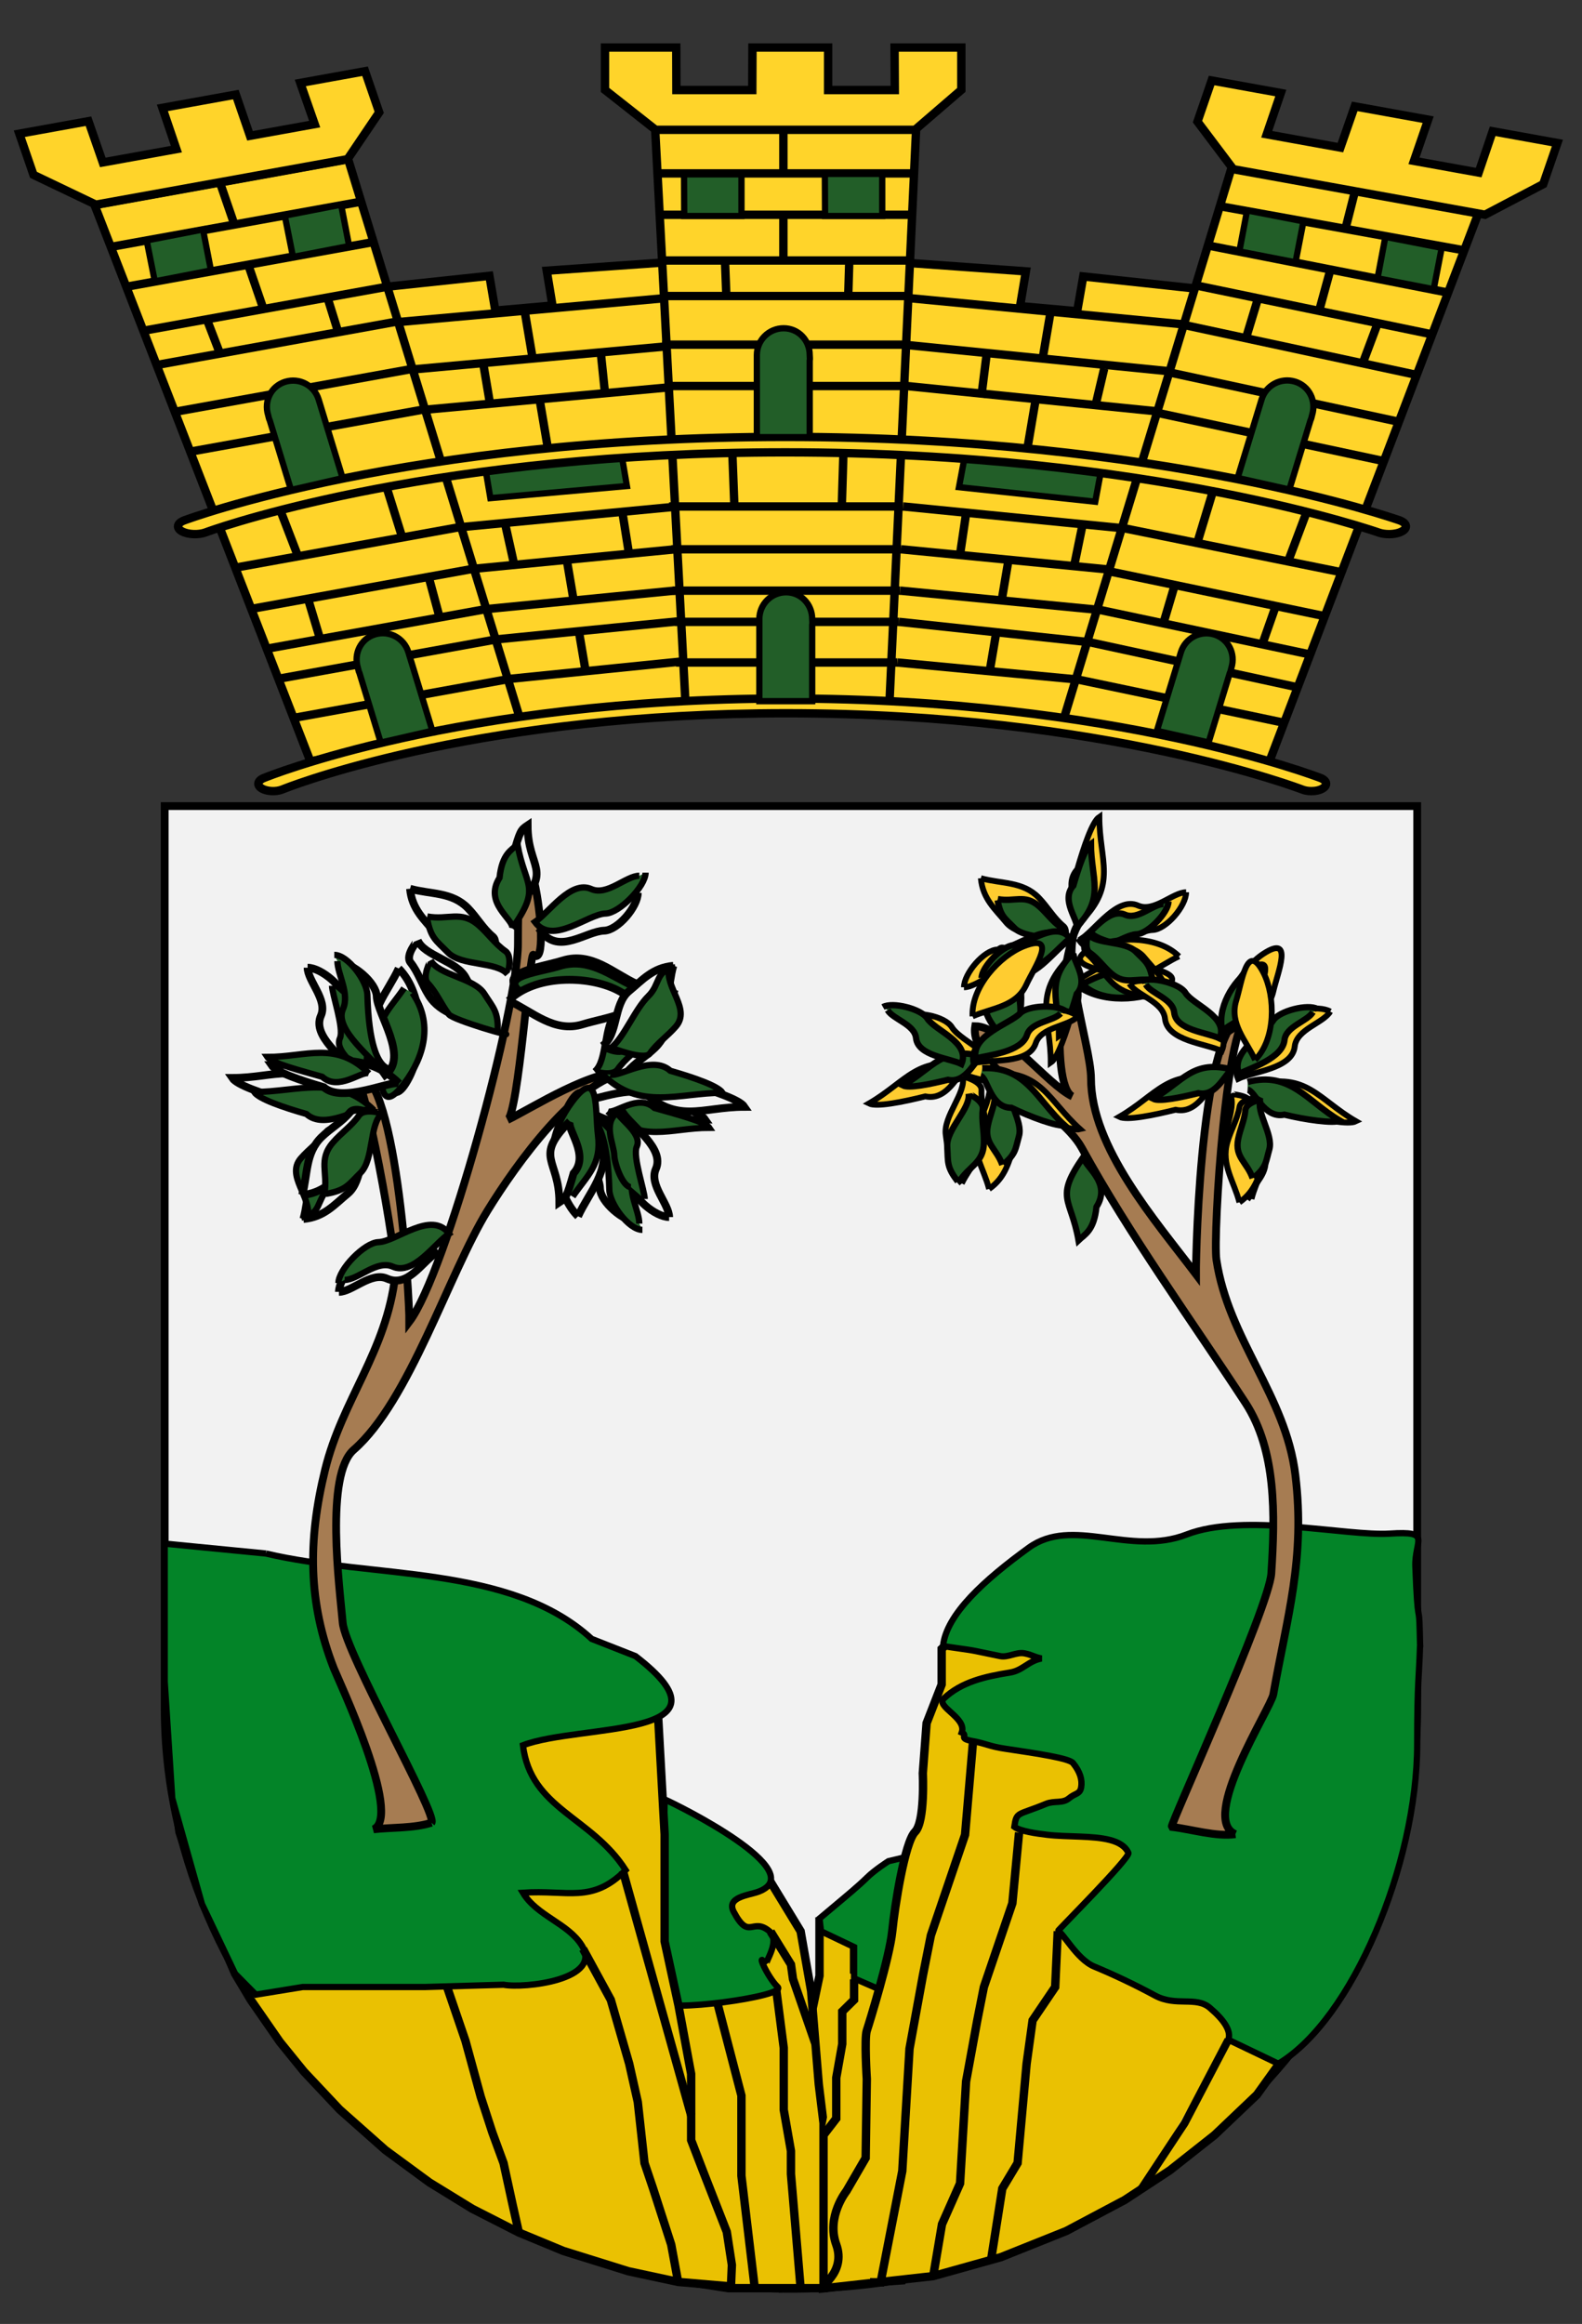 <?xml version="1.0" encoding="utf-8"?>
<!-- Generator: Adobe Illustrator 14.0.0, SVG Export Plug-In  -->
<!DOCTYPE svg PUBLIC "-//W3C//DTD SVG 1.1//EN" "http://www.w3.org/Graphics/SVG/1.1/DTD/svg11.dtd">
<svg version="1.1"
	 xmlns="http://www.w3.org/2000/svg" xmlns:xlink="http://www.w3.org/1999/xlink" xmlns:a="http://ns.adobe.com/AdobeSVGViewerExtensions/3.0/"
	 x="0px" y="0px" width="203px" height="298px" viewBox="-1.768 -5.559 203 298" enable-background="new -1.768 -5.559 203 298"
	 xml:space="preserve">
<rect x="-1.768" y="-5.559" width="203" height="298" fill="#333333" stroke="none"/>
<defs>
</defs>
<path fill="#F2F2F2" stroke="#000000" d="M19.366,97.807h160.719v115.64c0,39.2-35.28,74.479-80.359,74.479
	c-45.08,0-80.36-35.278-80.36-74.479V97.807z"/>
<polygon fill="#EAC102" stroke="#000000" stroke-width="1.075" points="98.746,287.853 100.743,260.376 103.389,247.8 
	103.389,241.103 107.826,243.127 107.826,247.146 110.604,248.452 112.726,249.233 113.869,286.382 113.869,286.853 "/>
<path fill="#038428" stroke="#000000" stroke-width="0.806" d="M117.886,224.265l-1.566,3.117l-0.653,3.019v1.882l-3.43,0.817
	c0,0-1.797,1.143-2.776,2.123c-0.98,0.979-3.151,2.777-3.151,2.777l-2.92,2.449l0.191,1.633l4.246,2.025v4.019l4.325,1.877
	l4.332,1.19l5.716-3.868L117.886,224.265z"/>
<path fill="#EAC102" stroke="#000000" stroke-width="1.075" d="M119.065,205.874v4.565l-1.934,4.965l-0.486,6.426
	c0,0,0.307,6.206-1,7.513c-1.306,1.307-2.593,9.474-2.92,12.739c-0.326,3.268-2.939,11.761-3.266,12.74c-0.327,0.98,0,6.207,0,6.207
	l-0.146,10.127l-2.469,4.246c0,0-2.612,3.268-1.306,6.86c1.306,3.594-2.287,5.683-2.287,5.683l14.727-1.641l8.683-2.425l8.384-3.352
	l7.506-3.98l5.814-3.816l5.721-4.517l5.433-5.168l4.494-6.265l-26.788-38.729l-5.88-15.171l-4.246-4.572L119.065,205.874z"/>
<polygon fill="#EAC102" stroke="#000000" stroke-width="1.075" points="96.786,235.223 100.966,242.082 102.314,249.742 
	103.294,261.701 103.906,266.697 103.906,287.853 97.766,287.853 91.716,287.853 85.248,286.853 83.048,257.862 83.048,240.118 "/>
<path fill="#038428" stroke="#000000" stroke-width="0.806" d="M83.516,225.178c1.521,0.646,19.028,9.279,11.99,11.852
	c-1.178,0.431-4.131,0.668-3.118,2.572c1.987,3.74,2.353,0.626,4.578,2.48c1.452,1.212-0.607,3.993-0.409,4.263
	c-1.47-2,0.17,1.649,1.47,2.889c1.277,1.218-14.85,3.345-14.832,1.901C83.301,242.482,83.408,233.831,83.516,225.178"/>
<polygon fill="#EAC102" stroke="#000000" stroke-width="1.075" points="82.641,213.808 83.516,229.67 83.516,243.39 
	85.286,251.556 86.919,260.376 86.919,268.869 88.553,273.116 91.493,280.63 92.146,284.876 92.027,287.629 85.248,287.049 
	78.871,285.683 70.527,283.08 64.814,280.717 58.836,277.671 53.352,274.304 47.683,270.143 41.82,264.951 37.233,260.078 
	34.144,256.271 30.401,250.877 28.398,247.521 23.417,236.003 21.26,229.343 20.346,222.482 "/>
<path fill="#038428" stroke="#000000" stroke-width="0.806" d="M32.366,193.649c13.626,3.234,31.349,1.348,41.792,10.946
	l5.615,2.207c13.821,10.618-7.139,8.638-14.436,11.434c0.979,8.188,8.784,9.123,13.178,16.006
	c-4.329,4.339-7.429,2.496-13.178,2.903c1.769,2.952,5.774,3.919,7.538,6.734c2.783,4.442-7.394,5.563-10.028,5.063l-10.041,0.291
	h-2.841h-3.342h-9.539l-6.024,0.979l-2.662-2.692l-4.255-8.935l-3.809-13.559l-0.968-14.958v-9.067v-5.393v-3.228L32.366,193.649"/>
<path fill="#038428" stroke="#000000" stroke-width="0.806" d="M162.268,259.069c2.366-1.407,4.663-3.708,6.777-6.608
	c2.113-2.902,4.045-6.404,5.681-10.213s2.976-7.926,3.906-12.056s1.453-8.274,1.453-12.14c0-3.928,0.063-6.158,0.137-7.802
	c0.075-1.644,0.161-2.7,0.209-4.28c0.048-1.581,0.058,1.314-0.022-2.423c-0.079-3.738-0.248-0.11-0.556-8.226
	c-0.128-3.379,2.192-4.58-3.283-4.226c-5.475,0.354-18.745-2.735-26.055,0.108s-14.657-2.379-20.289,1.71
	c-5.631,4.089-10.546,8.49-10.986,12.581c1.053,0.218,3.105,0.436,4.158,0.653s2.105,0.436,3.158,0.653s2.105-0.564,3.158-0.347
	s1.105,0.436,2.158,0.653c-1.702,0.325-2.399,1.541-4.03,1.801s-3.195,0.564-4.631,1.066c-1.436,0.503-2.742,1.204-3.857,2.257
	c-1.115,1.054,2.961,2.458,2.292,4.369c0.874,0.388-0.546,0.749,1.348,1.094c1.893,0.345,2.1,0.671,4.229,0.987
	c2.128,0.316,4.179,0.623,5.759,0.928c1.58,0.304,2.691,0.605,2.939,0.911c0.923,1.138,1.201,2.173,1.045,3.097
	c-0.158,0.923-0.751,0.734-1.572,1.426c-0.822,0.691-1.872,0.264-2.942,0.707c-3.676,1.523-3.77,0.935-4.064,2.938
	c0.769,0.586,2.909,0.872,4.212,1.026c1.304,0.154,2.77,0.176,4.187,0.232s2.786,0.148,3.896,0.442s1.962,0.79,2.344,1.656
	c0.065,0.149-0.475,0.852-1.321,1.82s-1.998,2.205-3.155,3.422s-2.318,2.415-3.183,3.309c-0.865,0.895-1.434,1.484-1.405,1.484
	c0.61,0,2.387,3.585,4.683,4.534c2.296,0.948,5.11,2.261,7.797,3.716s5.245,0.053,7.028,1.57c1.784,1.518,2.792,2.957,2.378,4.096
	l1.605,0.768l1.605,0.768l1.605,0.768L162.268,259.069z"/>
<polyline fill="#EAC102" stroke="#000000" stroke-width="1.075" points="55.601,249.233 57.957,256.13 59.923,263.316 
	61.41,267.89 62.847,271.81 63.985,277.036 64.814,280.717 "/>
<polyline fill="none" stroke="#000000" stroke-width="1.075" points="85.248,287.049 84.36,282.263 82.036,275.076 80.934,271.81 
	80.071,263.97 78.97,259.069 76.607,250.877 73.049,244.345 "/>
<polyline fill="#EAC102" stroke="#000000" stroke-width="1.075" points="133.96,242.082 133.633,249.233 130.733,253.516 
	129.964,259.069 128.808,271.81 126.844,275.076 125.401,284.231 "/>
<polyline fill="#FFEF81" stroke="#000000" points="155.846,255.998 150.243,266.697 144.641,275.177 "/>
<polyline fill="#EAC102" stroke="#000000" stroke-width="1.075" points="128.998,229.421 128.138,238.489 124.482,249.233 
	123.632,253.516 122.198,261.344 121.424,274.422 119.107,279.649 117.979,286.305 "/>
<polyline fill="#EAC102" stroke="#000000" stroke-width="1.075" points="90.211,251.002 93.371,263.157 93.371,264.975 
	93.371,270.257 93.371,273.442 95.086,287.853 "/>
<polyline fill="#EAC102" stroke="#000000" stroke-width="1.075" points="97.82,249.433 98.8,257.027 98.8,260.457 98.8,264.975 
	99.726,270.257 99.726,273.197 100.966,287.853 "/>
<polyline fill="#EAC102" stroke="#000000" stroke-width="1.075" points="97.118,242.127 99.726,246.345 99.986,248.207 
	102.871,256.537 "/>
<polyline fill="#EAC102" stroke="#000000" stroke-width="1.075" points="107.826,248.253 107.826,250.877 106.309,252.372 
	106.309,256.537 105.54,260.866 105.54,263.643 105.54,266.093 103.906,268.216 "/>
<polygon id="svg_1726_1_" fill="#FFD42A" stroke="#000000" stroke-width="1.075" points="68.388,29.155 69.123,33.619 
	61.79,34.271 61.03,29.81 42.88,31.739 60.977,87.526 88.666,85.025 85.808,27.928 "/>
<line id="svg_1724_1_" fill="none" stroke="#000000" stroke-width="1.075" x1="85.677" y1="32.486" x2="44.199" y2="36.197"/>
<line id="svg_1723_1_" fill="none" stroke="#000000" stroke-width="1.075" x1="86.395" y1="38.617" x2="46.161" y2="42.271"/>
<line id="svg_1722_1_" fill="none" stroke="#000000" stroke-width="1.075" x1="47.915" y1="47.425" x2="86.445" y2="43.892"/>
<line id="svg_1721_1_" fill="none" stroke="#000000" stroke-width="1.075" x1="87.348" y1="59.186" x2="52.755" y2="62.474"/>
<line id="svg_1720_1_" fill="none" stroke="#000000" stroke-width="1.075" x1="54.561" y1="67.81" x2="87.425" y2="64.63"/>
<line id="svg_1719_1_" fill="none" stroke="#000000" stroke-width="1.075" x1="87.731" y1="69.889" x2="56.169" y2="72.984"/>
<line id="svg_1718_1_" fill="none" stroke="#000000" stroke-width="1.075" x1="57.563" y1="76.862" x2="88.013" y2="73.843"/>
<line id="svg_1717_1_" fill="none" stroke="#000000" stroke-width="1.075" x1="88.171" y1="79.012" x2="59.146" y2="81.946"/>
<polygon id="svg_1715_1_" fill="#225E28" stroke="#000000" stroke-width="0.806" points="60.475,54.296 61.156,58.318 
	78.674,56.762 78.001,52.793 "/>
<line id="svg_1714_1_" fill="none" stroke="#000000" stroke-width="1.075" x1="72.545" y1="75.59" x2="73.399" y2="80.626"/>
<line id="svg_1713_1_" fill="none" stroke="#000000" stroke-width="1.075" x1="70.97" y1="66.294" x2="71.867" y2="71.591"/>
<line id="svg_1712_1_" fill="none" stroke="#000000" stroke-width="1.075" x1="67.436" y1="45.444" x2="68.775" y2="53.349"/>
<line id="svg_1711_9_" fill="none" stroke="#000000" stroke-width="1.075" x1="65.479" y1="33.89" x2="66.552" y2="40.232"/>
<polygon id="svg_1702_1_" fill="#FFD42A" stroke="#000000" stroke-width="1.075" points="137.234,29.891 136.455,34.351 
	129.124,33.698 129.872,29.238 111.619,27.928 110.55,85.229 139.286,87.526 154.547,31.752 "/>
<line id="svg_1700_1_" fill="none" stroke="#000000" stroke-width="1.075" x1="153.152" y1="36.327" x2="114.794" y2="32.659"/>
<line id="svg_1699_1_" fill="none" stroke="#000000" stroke-width="1.075" x1="151.802" y1="42.401" x2="114.146" y2="38.636"/>
<line id="svg_1698_1_" fill="none" stroke="#000000" stroke-width="1.075" x1="114.146" y1="43.899" x2="150.087" y2="47.53"/>
<line id="svg_1697_1_" fill="none" stroke="#000000" stroke-width="1.075" x1="145.857" y1="62.527" x2="114.146" y2="59.387"/>
<line id="svg_1696_1_" fill="none" stroke="#000000" stroke-width="1.075" x1="113.851" y1="64.876" x2="144.112" y2="67.822"/>
<line id="svg_1695_1_" fill="none" stroke="#000000" stroke-width="1.075" x1="142.657" y1="72.978" x2="113.75" y2="70.18"/>
<line id="svg_1694_1_" fill="none" stroke="#000000" stroke-width="1.075" x1="113.6" y1="74.182" x2="138.018" y2="76.789"/>
<line id="svg_1693_1_" fill="none" stroke="#000000" stroke-width="1.075" x1="140.034" y1="81.909" x2="113.4" y2="79.394"/>
<polygon id="svg_1691_1_" fill="#225E28" stroke="#000000" stroke-width="0.806" points="122.04,52.901 121.286,56.911 
	138.775,58.775 139.515,54.82 "/>
<line id="svg_1690_1_" fill="none" stroke="#000000" stroke-width="1.075" x1="126.016" y1="75.848" x2="125.162" y2="80.885"/>
<line id="svg_1689_1_" fill="none" stroke="#000000" stroke-width="1.075" x1="127.591" y1="66.553" x2="126.693" y2="71.852"/>
<line id="svg_1688_1_" fill="none" stroke="#000000" stroke-width="1.075" x1="131.123" y1="45.704" x2="129.783" y2="53.61"/>
<line id="svg_1687_1_" fill="none" stroke="#000000" stroke-width="1.075" x1="133.087" y1="34.15" x2="132.01" y2="40.492"/>
<polygon id="svg_1678_1_" fill="#FFD42A" stroke="#000000" stroke-width="1.075" points="86.188,84.562 82.276,10.541 
	115.808,10.541 112.367,84.562 "/>
<polygon id="svg_1677_1_" fill="#FFD42A" stroke="#000000" stroke-width="1.075" points="75.864,0.537 85.009,0.537 85.026,5.985 
	94.764,5.985 94.787,0.537 104.498,0.537 104.498,5.985 113.051,5.985 113.022,0.537 121.588,0.537 121.588,5.972 115.644,11.087 
	82.359,11.087 75.864,5.972 "/>
<line id="svg_1676_1_" fill="none" stroke="#000000" stroke-width="1.075" x1="82.556" y1="16.678" x2="115.639" y2="16.678"/>
<line id="svg_1675_1_" fill="none" stroke="#000000" stroke-width="1.075" x1="115.389" y1="21.981" x2="82.602" y2="21.981"/>
<line id="svg_1674_1_" fill="none" stroke="#000000" stroke-width="1.075" x1="115.093" y1="27.844" x2="83.149" y2="27.844"/>
<line id="svg_1673_1_" fill="none" stroke="#000000" stroke-width="1.075" x1="115.093" y1="32.402" x2="82.949" y2="32.402"/>
<line id="svg_1672_1_" fill="none" stroke="#000000" stroke-width="1.075" x1="114.794" y1="38.636" x2="83.197" y2="38.636"/>
<line id="svg_1671_1_" fill="none" stroke="#000000" stroke-width="1.075" x1="83.498" y1="43.94" x2="114.646" y2="43.94"/>
<line id="svg_1670_1_" fill="none" stroke="#000000" stroke-width="1.075" x1="114.146" y1="59.387" x2="84.093" y2="59.387"/>
<line id="svg_1669_1_" fill="none" stroke="#000000" stroke-width="1.075" x1="84.391" y1="64.876" x2="113.851" y2="64.876"/>
<line id="svg_1668_1_" fill="none" stroke="#000000" stroke-width="1.075" x1="113.75" y1="70.18" x2="84.54" y2="70.18"/>
<line id="svg_1667_1_" fill="none" stroke="#000000" stroke-width="1.075" x1="84.838" y1="74.182" x2="113.6" y2="74.182"/>
<line id="svg_1666_1_" fill="none" stroke="#000000" stroke-width="1.075" x1="113.4" y1="79.394" x2="84.986" y2="79.394"/>
<path id="svg_1663_6_" fill="#225E28" stroke="#000000" stroke-width="0.806" d="M86.035,22.146h7.341v-5.347c0,0-2.424,0-3.659,0
	c-1.236,0-3.708,0-3.708,0L86.035,22.146z"/>
<path id="svg_1662_6_" fill="#225E28" stroke="#000000" stroke-width="0.806" d="M104.102,22.146h7.339v-5.402c0,0-2.422,0-3.656,0
	c-1.237,0-3.709,0-3.709,0L104.102,22.146z"/>
<line id="svg_1659_1_" fill="none" stroke="#000000" stroke-width="1.075" x1="98.754" y1="16.826" x2="98.754" y2="11.137"/>
<line id="svg_1658_1_" fill="none" stroke="#000000" stroke-width="1.075" x1="98.754" y1="27.768" x2="98.754" y2="21.902"/>
<line id="svg_1657_1_" fill="none" stroke="#000000" stroke-width="1.075" x1="92.206" y1="52.53" x2="92.471" y2="59.45"/>
<line id="svg_1656_1_" fill="none" stroke="#000000" stroke-width="1.075" x1="91.262" y1="27.854" x2="91.43" y2="32.228"/>
<line id="svg_1655_1_" fill="none" stroke="#000000" stroke-width="1.075" x1="107.074" y1="32.405" x2="107.209" y2="27.942"/>
<line id="svg_1654_1_" fill="none" stroke="#000000" stroke-width="1.075" x1="106.242" y1="59.624" x2="106.452" y2="52.79"/>
<polygon id="svg_1652_1_" fill="#FFD42A" stroke="#000000" stroke-width="1.075" points="134.575,87.14 156.348,15.682 
	188.021,21.558 160.798,92.928 "/>
<polygon id="svg_1651_1_" fill="#FFD42A" stroke="#000000" stroke-width="1.075" points="153.708,4.766 162.582,6.368 
	160.779,11.659 170.229,13.365 172.068,8.083 181.492,9.784 179.671,15.071 187.971,16.569 189.767,11.278 198.076,12.778 
	196.257,18.053 188.786,21.975 156.488,16.14 151.892,10.04 "/>
<line id="svg_1650_1_" fill="none" stroke="#000000" stroke-width="1.075" x1="154.762" y1="20.882" x2="186.059" y2="26.534"/>
<line id="svg_1649_1_" fill="none" stroke="#000000" stroke-width="1.075" x1="184.05" y1="31.966" x2="153.096" y2="25.891"/>
<line id="svg_1648_1_" fill="none" stroke="#000000" stroke-width="1.075" x1="182.007" y1="37.321" x2="151.892" y2="31.08"/>
<line id="svg_1647_1_" fill="none" stroke="#000000" stroke-width="1.075" x1="180.022" y1="42.521" x2="149.953" y2="36.064"/>
<line id="svg_1646_1_" fill="none" stroke="#000000" stroke-width="1.075" x1="177.733" y1="48.526" x2="148.114" y2="42.158"/>
<line id="svg_1645_1_" fill="none" stroke="#000000" stroke-width="1.075" x1="146.632" y1="47.355" x2="175.992" y2="53.61"/>
<line id="svg_1644_1_" fill="none" stroke="#000000" stroke-width="1.075" x1="170.373" y1="67.822" x2="142.336" y2="62.15"/>
<line id="svg_1643_1_" fill="none" stroke="#000000" stroke-width="1.075" x1="140.698" y1="67.732" x2="168.225" y2="73.455"/>
<line id="svg_1642_1_" fill="none" stroke="#000000" stroke-width="1.075" x1="166.35" y1="78.366" x2="139.128" y2="72.602"/>
<line id="svg_1641_1_" fill="none" stroke="#000000" stroke-width="1.075" x1="138.018" y1="76.789" x2="165.068" y2="82.648"/>
<line id="svg_1640_1_" fill="none" stroke="#000000" stroke-width="1.075" x1="163.012" y1="87.125" x2="136.326" y2="81.532"/>
<line id="svg_1632_2_" fill="none" stroke="#000000" stroke-width="1.075" x1="167.591" y1="33.971" x2="169.022" y2="28.746"/>
<line id="svg_1631_1_" fill="none" stroke="#000000" stroke-width="1.075" x1="153.938" y1="57.215" x2="151.887" y2="63.976"/>
<line id="svg_1630_1_" fill="none" stroke="#000000" stroke-width="1.075" x1="159.54" y1="33.108" x2="158.24" y2="37.381"/>
<line id="svg_1629_1_" fill="none" stroke="#000000" stroke-width="1.075" x1="173.094" y1="41.027" x2="174.984" y2="35.987"/>
<line id="svg_1628_1_" fill="none" stroke="#000000" stroke-width="1.075" x1="163.468" y1="66.56" x2="165.951" y2="59.965"/>
<polygon id="svg_1626_1_" fill="#FFD42A" stroke="#000000" stroke-width="1.075" points="38.06,92.066 10.371,20.743 
	42.905,14.867 65.122,87.14 "/>
<polygon id="svg_1625_1_" fill="#FFD42A" stroke="#000000" stroke-width="1.075" points="0.712,11.586 9.583,9.983 11.422,15.269 
	20.868,13.561 19.07,8.271 28.494,6.568 30.313,11.855 38.609,10.357 36.766,5.075 45.074,3.574 46.891,8.849 42.833,14.852 
	10.534,20.685 2.527,16.86 "/>
<line id="svg_1624_1_" fill="none" stroke="#000000" stroke-width="1.075" x1="12.589" y1="26.076" x2="44.692" y2="20.278"/>
<line id="svg_1623_1_" fill="none" stroke="#000000" stroke-width="1.075" x1="46.223" y1="25.467" x2="14.409" y2="31.214"/>
<line id="svg_1622_1_" fill="none" stroke="#000000" stroke-width="1.075" x1="47.891" y1="31.209" x2="16.897" y2="36.806"/>
<line id="svg_1621_1_" fill="none" stroke="#000000" stroke-width="1.075" x1="49.414" y1="35.632" x2="18.226" y2="41.264"/>
<line id="svg_1620_1_" fill="none" stroke="#000000" stroke-width="1.075" x1="51.204" y1="41.732" x2="20.552" y2="47.27"/>
<line id="svg_1619_1_" fill="none" stroke="#000000" stroke-width="1.075" x1="22.611" y1="52.364" x2="52.834" y2="46.906"/>
<line id="svg_1618_1_" fill="none" stroke="#000000" stroke-width="1.075" x1="57.51" y1="61.98" x2="28.348" y2="67.246"/>
<line id="svg_1617_1_" fill="none" stroke="#000000" stroke-width="1.075" x1="30.471" y1="72.522" x2="59.052" y2="67.36"/>
<line id="svg_1616_1_" fill="none" stroke="#000000" stroke-width="1.075" x1="60.726" y1="72.522" x2="32.387" y2="77.641"/>
<line id="svg_1615_1_" fill="none" stroke="#000000" stroke-width="1.075" x1="34.012" y1="81.472" x2="61.92" y2="76.43"/>
<line id="svg_1614_1_" fill="none" stroke="#000000" stroke-width="1.075" x1="63.467" y1="81.522" x2="35.897" y2="86.502"/>
<line id="svg_1607_1_" fill="none" stroke="#000000" stroke-width="1.075" x1="28.36" y1="23.38" x2="26.459" y2="17.861"/>
<line id="svg_1606_1_" fill="none" stroke="#000000" stroke-width="1.075" x1="32.012" y1="33.996" x2="30.056" y2="28.307"/>
<line id="svg_1605_1_" fill="none" stroke="#000000" stroke-width="1.075" x1="33.931" y1="59.172" x2="36.499" y2="65.84"/>
<line id="svg_1604_3_" fill="none" stroke="#000000" stroke-width="1.075" x1="24.774" y1="35.395" x2="26.397" y2="39.609"/>
<line id="svg_1603_3_" fill="none" stroke="#000000" stroke-width="1.075" x1="41.635" y1="37.04" x2="40.278" y2="32.685"/>
<line id="svg_1602_1_" fill="none" stroke="#000000" stroke-width="1.075" x1="49.92" y1="63.595" x2="47.84" y2="56.929"/>
<path id="svg_1599_2_" fill="#FFD42A" stroke="#000000" stroke-width="1.075" d="M165.346,95.686c0,0-0.077-0.03-0.263-0.098l0,0
	c-0.184-0.068-0.468-0.171-0.847-0.301l0,0c-0.753-0.263-1.895-0.645-3.395-1.101l0,0c-2.994-0.916-7.435-2.142-13.158-3.37l0,0
	c-11.446-2.456-28.025-4.915-48.516-4.915l0,0c-38.403-0.002-61.828,8.652-64.451,9.673l0,0c-0.175,0.069-0.243,0.097-0.243,0.097
	l0,0c-0.807,0.331-1.997,0.273-2.662-0.13l0,0c-0.663-0.403-0.547-0.996,0.26-1.329l0,0c0.193-0.078,24.878-10.194,67.096-10.199
	l0,0c42.218,0.006,68.307,10.115,68.499,10.182l0,0c0.824,0.321,0.973,0.914,0.331,1.326l0,0c-0.37,0.24-0.926,0.365-1.492,0.365
	l0,0C166.099,95.884,165.691,95.822,165.346,95.686L165.346,95.686L165.346,95.686z"/>
<line id="svg_1604_2_" fill="none" stroke="#000000" stroke-width="1.075" x1="37.747" y1="71.207" x2="39.312" y2="76.391"/>
<line id="svg_1603_2_" fill="none" stroke="#000000" stroke-width="1.075" x1="54.591" y1="73.417" x2="53.234" y2="68.411"/>
<line id="svg_1711_8_" fill="none" stroke="#000000" stroke-width="1.075" x1="60.19" y1="40.77" x2="61.111" y2="46.215"/>
<line id="svg_1711_7_" fill="none" stroke="#000000" stroke-width="1.075" x1="75.326" y1="39.681" x2="75.864" y2="44.863"/>
<line id="svg_1711_6_" fill="none" stroke="#000000" stroke-width="1.075" x1="63.022" y1="61.498" x2="64.22" y2="66.875"/>
<line id="svg_1711_5_" fill="none" stroke="#000000" stroke-width="1.075" x1="78.047" y1="59.827" x2="78.945" y2="65.45"/>
<line id="svg_1604_1_" fill="none" stroke="#000000" stroke-width="1.075" x1="161.903" y1="72.247" x2="160.278" y2="76.865"/>
<line id="svg_1603_1_" fill="none" stroke="#000000" stroke-width="1.075" x1="147.627" y1="74.004" x2="148.984" y2="69.427"/>
<line id="svg_1711_4_" fill="none" stroke="#000000" stroke-width="1.075" x1="137.171" y1="61.598" x2="136.059" y2="67.009"/>
<line id="svg_1711_3_" fill="none" stroke="#000000" stroke-width="1.075" x1="122.156" y1="60.583" x2="121.43" y2="65.486"/>
<line id="svg_1711_2_" fill="none" stroke="#000000" stroke-width="1.075" x1="139.92" y1="41.702" x2="138.884" y2="46.095"/>
<line id="svg_1711_1_" fill="none" stroke="#000000" stroke-width="1.075" x1="124.865" y1="39.639" x2="124.14" y2="45.406"/>
<line id="svg_1632_1_" fill="none" stroke="#000000" stroke-width="1.075" x1="170.857" y1="23.853" x2="172.193" y2="18.604"/>
<path id="svg_1599_1_" fill="#FFD42A" stroke="#000000" stroke-width="1.075" d="M175.131,62.724c0,0-0.085-0.032-0.299-0.104l0,0
	c-0.212-0.072-0.539-0.18-0.975-0.315l0,0c-0.865-0.278-2.18-0.677-3.903-1.156l0,0c-3.444-0.962-8.551-2.25-15.131-3.54l0,0
	c-13.165-2.58-32.23-5.161-55.795-5.161l0,0c-44.164-0.002-71.101,9.083-74.119,10.157l0,0c-0.201,0.073-0.279,0.102-0.279,0.102
	l0,0c-0.928,0.347-2.296,0.286-3.061-0.137l0,0c-0.762-0.424-0.629-1.046,0.298-1.396l0,0c0.222-0.082,28.61-10.704,77.16-10.708
	l0,0c48.551,0.007,78.554,10.621,78.773,10.691l0,0c0.947,0.337,1.12,0.96,0.382,1.393l0,0c-0.428,0.252-1.067,0.383-1.717,0.383
	l0,0C176,62.932,175.528,62.867,175.131,62.724L175.131,62.724L175.131,62.724z"/>
<path fill="#225E28" stroke="#000000" stroke-width="0.806" d="M102.133,39.964c0-1.895-1.456-3.43-3.35-3.43
	c-1.895,0-3.431,1.535-3.431,3.43c0,0.235,0,0.686,0,0.686v9.849h6.781V40.69C102.184,40.456,102.133,40.213,102.133,39.964z"/>
<path id="svg_1663_5_" fill="#225E28" stroke="#000000" stroke-width="0.806" d="M157.263,26.678l7.206,1.4l1.021-5.25
	c0,0-2.38-0.462-3.591-0.698c-1.215-0.236-3.641-0.708-3.641-0.708L157.263,26.678z"/>
<path id="svg_1662_5_" fill="#225E28" stroke="#000000" stroke-width="0.806" d="M174.996,30.125l7.205,1.4l1.03-5.303
	c0,0-2.377-0.462-3.589-0.698c-1.216-0.236-3.641-0.708-3.641-0.708L174.996,30.125z"/>
<path fill="#225E28" stroke="#000000" stroke-width="0.806" d="M166.606,47.635c0.554-1.813-0.39-3.707-2.202-4.26
	s-3.729,0.465-4.283,2.277c-0.069,0.224-0.201,0.656-0.201,0.656l-2.879,9.418l6.637,1.489l2.717-8.886
	C166.511,48.119,166.533,47.873,166.606,47.635z"/>
<path id="svg_1663_4_" fill="#225E28" stroke="#000000" stroke-width="0.806" d="M18.095,30.517l7.207-1.401l-1.021-5.249
	c0,0-2.379,0.463-3.59,0.698c-1.215,0.236-3.64,0.708-3.64,0.708L18.095,30.517z"/>
<path id="svg_1662_4_" fill="#225E28" stroke="#000000" stroke-width="0.806" d="M35.829,27.388l7.205-1.4l-1.032-5.303
	c0,0-2.377,0.462-3.588,0.697c-1.215,0.237-3.641,0.708-3.641,0.708L35.829,27.388z"/>
<path fill="#225E28" stroke="#000000" stroke-width="0.806" d="M32.634,47.655c-0.553-1.812,0.391-3.707,2.202-4.26
	c1.813-0.554,3.729,0.465,4.284,2.277c0.069,0.224,0.201,0.656,0.201,0.656l2.878,9.419l-6.625,1.522l-2.728-8.92
	C32.729,48.14,32.708,47.893,32.634,47.655z"/>
<path fill="#225E28" stroke="#000000" stroke-width="0.806" d="M102.451,73.818c0-1.894-1.456-3.43-3.35-3.43
	c-1.895,0-3.43,1.536-3.43,3.43c0,0.235,0,0.686,0,0.686v9.849h6.78v-9.809C102.503,74.31,102.451,74.067,102.451,73.818z"/>
<path fill="#225E28" stroke="#000000" stroke-width="0.806" d="M44.146,80.047c-0.553-1.812,0.391-3.707,2.202-4.26
	c1.813-0.554,3.729,0.466,4.284,2.277c0.069,0.224,0.201,0.656,0.201,0.656l2.878,9.419l-6.625,1.522l-2.728-8.92
	C44.242,80.532,44.22,80.285,44.146,80.047z"/>
<path fill="#225E28" stroke="#000000" stroke-width="0.806" d="M156.246,80.063c0.553-1.812-0.391-3.707-2.201-4.26
	c-1.813-0.554-3.73,0.466-4.284,2.277c-0.068,0.225-0.2,0.656-0.2,0.656l-2.879,9.418l6.636,1.489l2.716-8.887
	C156.15,80.548,156.173,80.301,156.246,80.063z"/>
<line fill="none" stroke="#000000" stroke-width="1.075" x1="86.919" y1="265.697" x2="78.148" y2="234.302"/>
<polyline fill="#EAC102" stroke="#000000" stroke-width="1.075" points="123.1,217.633 122.067,229.715 117.682,242.607 
	116.66,247.746 114.94,257.14 114.011,272.834 111.231,287.106 109.878,287.093 "/>
<path fill="#A67C52" stroke="#000000" d="M53.598,228.166c0.846-0.936-11.038-21.778-11.389-25.644
	c-0.416-4.597-2.293-18.951,1.411-22.175c7.157-6.229,12.189-22.574,17.16-30.648c3.744-6.083,11.476-16.819,17.878-17.743
	c-4.17-0.582-12.334,4.668-15.313,6.096c1.406-0.674,2.846-21.598,3.324-21.18c3.042,2.674-2.018-26.991-1.973-1.387
	c0.014,8.043-9.214,42.184-13.938,48.435c0.018-2.925-1.648-33.569-7.266-32.034c1.452-0.395,5.742,23.712,5.465,26.056
	c-1.164,9.902-6.795,15.914-9.02,25c-2.22,9.063-2.173,16.972,1.131,25.429c0.543,1.389,8.883,19.039,5.093,20.642
	C48.503,228.746,51.369,228.896,53.598,228.166"/>
<path fill="#A67C52" stroke="#000000" d="M156.756,229.637c-4.666-1.973,4.551-16.159,4.865-17.929
	c1.752-9.88,4.135-17.392,2.832-28.127c-1.234-10.175-8.592-17.369-10.13-27.588c-0.474-3.144,1.349-31.987,4.268-31.195
	c-6.179-1.689-6.911,29.819-6.892,33.036c-5.196-6.876-13.471-16.267-13.471-25.115c0-4.241-4.624-17.203-1.277-20.145
	c-2.473,2.156-4.146,21.006-1.108,22.463c-3.276-1.57-8.854-8.997-12.474-9.013c-0.867,5.254,10.854,10.482,13.672,15.609
	c6.178,11.24,13.969,21.935,20.996,32.682c4,6.122,3.814,14.4,3.328,21.879c-0.285,4.35-13.003,32.274-12.788,32.512
	C151.064,228.988,154.293,229.995,156.756,229.637"/>
<path fill-rule="evenodd" clip-rule="evenodd" fill="#F2F2F2" stroke="#000000" d="M79.974,120.626
	c-3.333,3.335-10.152,3.269-13.91,1.372c-5.278-2.665,1.406-3.476,4.389-4.396C74.167,116.452,76.913,119.235,79.974,120.626"/>
<path fill-rule="evenodd" clip-rule="evenodd" fill="#F2F2F2" stroke="#000000" d="M64.588,110.658
	c4.694-4.696,1.347-4.804,1.347-10.387c-0.901,0.602-0.97,0.75-1.825,3.713C61.987,106.321,65.012,109.613,64.588,110.658"/>
<path fill-rule="evenodd" clip-rule="evenodd" fill="#F2F2F2" stroke="#000000" d="M50.849,108.404
	c0.232,2.655,1.857,3.984,3.239,5.673c1.553,1.896,5.838,1.647,7.048,3.436c-0.012-0.017,1.217-2.219,0.311-2.976
	c-1.257-1.048-1.997-2.431-3.158-3.63C56.221,108.774,53.467,109.142,50.849,108.404"/>
<path fill-rule="evenodd" clip-rule="evenodd" fill="#225E28" stroke="#000000" stroke-width="0.806" d="M79.974,121.026
	c-3.333,3.335-9.753,3.269-13.511,1.372c-5.278-2.665,0.606-3.075,3.59-3.997c3.714-1.149,6.459,1.234,9.521,2.625"/>
<path fill-rule="evenodd" clip-rule="evenodd" fill="#F2F2F2" stroke="#000000" d="M80.071,108.938c0,1.773-2.567,4.795-4.319,4.842
	c-2.307,0.062-5.79,3.14-8.081,0.092c1.834-1.227,3.591-4.407,6.239-3.228C75.94,111.549,78.377,108.938,80.071,108.938"/>
<path fill-rule="evenodd" clip-rule="evenodd" fill="#225E28" stroke="#000000" stroke-width="0.806" d="M53.028,112.139
	c0.463,2.625,1.17,2.892,2.695,4.453c1.711,1.753,6.276,1.104,7.639,2.78c-0.014-0.016,0.699-2.289-0.27-2.963
	c-1.344-0.935-2.201-2.247-3.463-3.341c-2.244-1.944-3.902-0.604-6.574-1.11"/>
<path fill-rule="evenodd" clip-rule="evenodd" fill="#225E28" stroke="#000000" stroke-width="0.806" d="M63.961,113.485
	c3.809-5.44,1.643-5.271,0.673-10.769c-0.784,0.749-1.976,1.213-2.303,4.28C60.25,110.294,64.211,112.319,63.961,113.485"/>
<path fill-rule="evenodd" clip-rule="evenodd" fill="#225E28" stroke="#000000" stroke-width="0.806" d="M81.071,106.338
	c0,1.773-3.367,5.195-5.119,5.243c-2.307,0.061-6.791,4.14-9.081,1.092c1.833-1.227,4.591-5.408,7.239-4.228
	c2.03,0.905,4.467-1.706,6.16-1.706"/>
<path fill-rule="evenodd" clip-rule="evenodd" fill="#F2F2F2" stroke="#000000" d="M49.391,118.625
	c3.336,3.333,3.269,10.152,1.372,13.91c-2.665,5.278-3.476-1.406-4.396-4.389C45.217,124.432,48,121.687,49.391,118.625"/>
<path fill-rule="evenodd" clip-rule="evenodd" fill="#F2F2F2" stroke="#000000" d="M37.169,150.75
	c2.655-0.232,3.984-1.857,5.673-3.24c2.06-1.685,1.363-5.645,3.436-7.046c-0.018,0.012-2.219-1.217-2.976-0.311
	c-1.048,1.257-2.431,1.996-3.63,3.158C37.54,145.377,37.907,148.133,37.169,150.75"/>
<path fill-rule="evenodd" clip-rule="evenodd" fill="#F2F2F2" stroke="#000000" d="M41.423,135.011
	c-4.696-4.694-7.804-2.347-13.387-2.347c0.602,0.902,3.75,1.97,6.713,2.825C37.086,137.612,40.378,134.587,41.423,135.011"/>
<path fill-rule="evenodd" clip-rule="evenodd" fill="#F2F2F2" stroke="#000000" d="M37.704,118.529c1.773,0,4.795,2.566,4.842,4.318
	c0.062,2.307,4.141,6.791,1.092,9.081c-1.227-1.833-5.407-4.591-4.228-7.239C40.315,122.659,37.704,120.223,37.704,118.529"/>
<path fill-rule="evenodd" clip-rule="evenodd" fill="#225E28" stroke="#000000" stroke-width="0.806" d="M51.147,121.766
	c2.705,3.861,1.525,8.172-0.996,11.543c-3.54,4.735-2.923-1.131-3.313-4.229c-0.485-3.857,1.338-5.147,3.238-7.921"/>
<path fill-rule="evenodd" clip-rule="evenodd" fill="#225E28" stroke="#000000" stroke-width="0.806" d="M36.904,150.572
	c2.625-0.463,1.892-2.172,3.453-3.695c1.753-1.713,3.104-5.277,4.78-6.639c-0.017,0.013-4.289-1.699-4.964-0.73
	c-0.935,1.343-2.247,2.2-3.341,3.461c-1.944,2.246,1.396,4.904,0.891,7.574"/>
<path fill-rule="evenodd" clip-rule="evenodd" fill="#225E28" stroke="#000000" stroke-width="0.806" d="M46.223,136.812
	c-4.696-4.695-9.804-2.347-15.387-2.347c0.602,0.901,3.75,1.97,6.713,2.824c2.337,2.123,6.629-0.902,7.674-0.478"/>
<path fill-rule="evenodd" clip-rule="evenodd" fill="#225E28" stroke="#000000" stroke-width="0.806" d="M42.596,122.369
	c1.063,0,2.117,3.02,2.146,4.071c0.036,1.386,1.487,4.072-0.345,5.449c-0.736-1.1-3.245-2.754-2.537-4.343
	c0.543-1.219-1.023-5.681-1.023-6.697"/>
<path fill-rule="evenodd" clip-rule="evenodd" fill="#F2F2F2" stroke="#000000" d="M84.792,121.358
	c-2.655,0.232-3.984,1.857-5.674,3.239c-1.896,1.553-1.646,5.837-3.435,7.048c0.017-0.012,2.22,1.217,2.976,0.311
	c1.048-1.258,2.43-1.997,3.63-3.158C84.421,126.73,84.054,123.976,84.792,121.358"/>
<path fill-rule="evenodd" clip-rule="evenodd" fill="#F2F2F2" stroke="#000000" d="M72.344,135.665
	c4.696,4.694,10.804,2.347,16.387,2.347c-0.602-0.902-3.75-1.97-6.713-2.825C79.681,133.063,73.389,136.089,72.344,135.665"/>
<path fill-rule="evenodd" clip-rule="evenodd" fill="#F2F2F2" stroke="#000000" d="M80.064,151.146
	c-1.772,0-4.795-2.566-4.843-4.318c-0.061-2.307-4.139-7.791-1.092-10.081c1.229,1.833,5.408,5.591,4.229,8.239
	C77.454,147.017,80.064,149.453,80.064,151.146"/>
<path fill-rule="evenodd" clip-rule="evenodd" fill="#225E28" stroke="#000000" stroke-width="0.806" d="M81.763,121.498
	c-2.625,0.463-2.892,1.171-4.453,2.695c-1.753,1.712-1.104,6.276-2.78,7.639c0.016-0.013,2.289,0.699,2.963-0.27
	c0.936-1.343,2.248-2.2,3.342-3.462c1.944-2.245,0.604-3.903,1.109-6.574"/>
<path fill-rule="evenodd" clip-rule="evenodd" fill="#225E28" stroke="#000000" stroke-width="0.806" d="M76.212,136.949
	c4.228,4.226,8.024,2.112,13.049,2.112c-0.541-0.812-4.374-1.773-7.042-2.542C80.117,134.608,77.154,137.331,76.212,136.949"/>
<path fill-rule="evenodd" clip-rule="evenodd" fill="#225E28" stroke="#000000" stroke-width="0.806" d="M80.665,152.146
	c-1.773,0-4.195-3.366-4.242-5.118c-0.348-12.823-4.638-8.168-2.092-10.081c1.227,1.833,6.406,5.591,5.228,8.238
	c-0.905,2.031,0.706,4.468,0.706,6.161"/>
<path fill-rule="evenodd" clip-rule="evenodd" fill="#FFCC30" stroke="#000000" stroke-width="0.75" d="M135.947,120.36
	c2.666,2.668,8.121,2.614,11.128,1.098c4.223-2.133-1.125-2.781-3.511-3.518C140.592,117.021,138.396,119.247,135.947,120.36"/>
<path fill-rule="evenodd" clip-rule="evenodd" fill="#FFCC30" stroke="#000000" stroke-width="0.75" d="M124.094,107.052
	c0.232,2.655,1.857,3.984,3.24,5.673c1.553,1.896,5.836,1.647,7.047,3.436c-0.012-0.018,1.217-2.22,0.311-2.976
	c-1.258-1.048-1.996-2.431-3.158-3.63C129.467,107.422,126.711,107.789,124.094,107.052"/>
<path fill-rule="evenodd" clip-rule="evenodd" fill="#FFCC30" stroke="#000000" stroke-width="0.75" d="M136.951,112.574
	c4.693-4.696,2.346-7.804,2.346-13.387c-0.902,0.601-1.969,3.749-2.824,6.713C134.35,108.237,137.375,111.529,136.951,112.574"/>
<path fill-rule="evenodd" clip-rule="evenodd" fill="#FFCC30" stroke="#000000" stroke-width="0.75" d="M150.432,108.854
	c0,1.772-2.566,4.795-4.318,4.842c-2.307,0.062-6.791,4.14-9.08,1.092c1.832-1.228,4.59-5.407,7.238-4.228
	C146.303,111.465,148.738,108.854,150.432,108.854"/>
<path fill-rule="evenodd" clip-rule="evenodd" fill="#225E28" stroke="#000000" stroke-width="0.806" d="M137.162,120.668
	c2.133,2.135,6.241,2.092,8.646,0.878c3.378-1.706-0.389-1.968-2.297-2.558c-2.674-0.827-8.424,2.738-6.094,1.68"/>
<path fill-rule="evenodd" clip-rule="evenodd" fill="#225E28" stroke="#000000" stroke-width="0.806" d="M126.244,109.873
	c0.371,2.1,0.936,2.313,2.156,3.563c1.369,1.402,5.021,0.884,6.11,2.224c-0.011-0.013,0.56-1.831-0.215-2.371
	c-1.075-0.748-1.761-1.797-2.771-2.672c-1.796-1.556-3.121-0.483-5.26-0.888"/>
<path fill-rule="evenodd" clip-rule="evenodd" fill="#225E28" stroke="#000000" stroke-width="0.806" d="M136.346,113.343
	c3.756-3.757,1.877-6.243,1.877-10.709c-0.721,0.481-1.575,3-2.259,5.37C134.266,109.874,136.686,112.507,136.346,113.343"/>
<path fill-rule="evenodd" clip-rule="evenodd" fill="#225E28" stroke="#000000" stroke-width="0.806" d="M148.172,110.047
	c0,1.419-2.693,4.156-4.095,4.194c-1.845,0.049-5.433,3.313-7.265,0.874c1.467-0.981,3.672-4.326,5.791-3.382
	c1.625,0.724,3.574-1.365,4.928-1.365"/>
<path fill-rule="evenodd" clip-rule="evenodd" fill="#FFCC30" stroke="#000000" stroke-width="0.75" d="M127.162,128.641
	c2.668-2.666,2.613-8.121,1.098-11.128c-2.133-4.223-2.781,1.125-3.518,3.511C123.822,123.997,126.049,126.192,127.162,128.641"/>
<path fill-rule="evenodd" clip-rule="evenodd" fill="#FFCC30" stroke="#000000" stroke-width="0.75" d="M125.148,146.904
	c2.184-1.528,2.521-3.601,3.293-5.641c0.867-2.293-1.492-5.88-0.549-7.822c-0.01,0.019-2.53,0.056-2.732,1.218
	c-0.277,1.613-1.105,2.946-1.564,4.55C122.783,142.067,124.479,144.27,125.148,146.904"/>
<path fill-rule="evenodd" clip-rule="evenodd" fill="#FFCC30" stroke="#000000" stroke-width="0.75" d="M122.502,131.278
	c-6.414-1.717-7.931,1.87-12.766,4.661c0.972,0.481,4.232-0.168,7.227-0.909C120.047,135.699,121.386,131.434,122.502,131.278"/>
<path fill-rule="evenodd" clip-rule="evenodd" fill="#FFCC30" stroke="#000000" stroke-width="0.75" d="M114.041,124.864
	c1.535-0.886,5.436-0.175,6.352,1.319c1.207,1.967,6.98,3.811,5.486,7.318c-1.979-0.974-6.979-1.272-7.281-4.156
	C118.367,127.136,114.887,126.331,114.041,124.864"/>
<path fill-rule="evenodd" clip-rule="evenodd" fill="#225E28" stroke="#000000" stroke-width="0.806" d="M127.465,128.873
	c2.168-2.164,2.061-6.212,0.879-8.647c-1.705-3.378-2.968,0.388-3.559,2.297c-0.734,2.378,1.791,4.135,2.68,6.094"/>
<path fill-rule="evenodd" clip-rule="evenodd" fill="#225E28" stroke="#000000" stroke-width="0.806" d="M126.982,143.75
	c1.633-1.37,1.535-1.967,2.008-3.647c0.529-1.887-1.746-4.791-1.131-6.404c-0.006,0.016-1.865,0.431-1.945,1.371
	c-0.109,1.305-0.676,2.424-0.929,3.736c-0.45,2.332,1.143,2.945,1.86,4.999"/>
<path fill-rule="evenodd" clip-rule="evenodd" fill="#225E28" stroke="#000000" stroke-width="0.806" d="M124.303,129.901
	c-5.133-1.375-6.346,1.495-10.213,3.729c0.777,0.384,3.385-0.135,5.779-0.729C122.338,133.438,123.408,130.024,124.303,129.901"/>
<path fill-rule="evenodd" clip-rule="evenodd" fill="#225E28" stroke="#000000" stroke-width="0.806" d="M111.535,123.575
	c1.229-0.709,4.945,0.254,5.68,1.449c0.965,1.574,5.584,3.049,4.389,5.855c-1.584-0.78-5.583-1.018-5.824-3.324
	c-0.186-1.77-2.969-2.413-3.646-3.586"/>
<path fill-rule="evenodd" clip-rule="evenodd" fill="#FFCC30" stroke="#000000" stroke-width="0.75" d="M155.722,126.938
	c-0.978-3.644,1.796-8.341,4.613-10.187c3.958-2.591,1.845,2.364,1.29,4.799C160.936,124.584,157.909,125.373,155.722,126.938"/>
<path fill-rule="evenodd" clip-rule="evenodd" fill="#FFCC30" stroke="#000000" stroke-width="0.75" d="M158.82,148.186
	c-2.184-1.529-2.521-3.6-3.293-5.641c-0.867-2.292,1.492-5.878,0.549-7.821c0.01,0.02,2.53,0.057,2.732,1.219
	c0.277,1.613,1.105,2.945,1.564,4.551C161.186,143.35,159.49,145.551,158.82,148.186"/>
<path fill-rule="evenodd" clip-rule="evenodd" fill="#FFCC30" stroke="#000000" stroke-width="0.75" d="M159.467,133.559
	c6.414-1.717,7.93,1.87,12.766,4.663c-0.973,0.48-4.232-0.17-7.227-0.91C161.922,137.981,160.582,133.715,159.467,133.559"/>
<path fill-rule="evenodd" clip-rule="evenodd" fill="#FFCC30" stroke="#000000" stroke-width="0.75" d="M168.928,124.146
	c-1.535-0.886-5.436-0.175-6.352,1.319c-1.207,1.967-6.98,3.811-5.486,7.318c1.979-0.975,6.979-1.271,7.281-4.156
	C164.602,126.417,168.082,125.613,168.928,124.146"/>
<path fill-rule="evenodd" clip-rule="evenodd" fill="#225E28" stroke="#000000" stroke-width="0.806" d="M155.105,126.706
	c-0.781-2.915,1.31-6.452,3.563-7.928c3.166-2.073,1.51,1.32,1.067,3.268c-0.553,2.427-2.752,3.185-4.502,4.438"/>
<path fill-rule="evenodd" clip-rule="evenodd" fill="#225E28" stroke="#000000" stroke-width="0.806" d="M158.272,148.039
	c-1.838-1.541-1.728-2.213-2.259-4.104c-0.596-2.121,1.965-5.389,1.271-7.203c0.006,0.018,2.098,0.485,2.188,1.543
	c0.124,1.469,0.761,2.727,1.046,4.203c0.506,2.623-1.285,3.312-2.094,5.623"/>
<path fill-rule="evenodd" clip-rule="evenodd" fill="#225E28" stroke="#000000" stroke-width="0.806" d="M158.33,133.182
	c5.453-1.461,7.742,2.588,11.852,4.961c-0.825,0.408-4.598-0.144-7.141-0.773c-2.623,0.569-3.761-3.057-4.711-3.188"/>
<path fill-rule="evenodd" clip-rule="evenodd" fill="#FFCC30" stroke="#000000" stroke-width="0.75" d="M149.514,117.072
	c-2.666-2.668-8.121-2.614-11.127-1.098c-4.223,2.133,1.125,2.781,3.51,3.518C144.869,120.412,147.064,118.185,149.514,117.072"/>
<path fill-rule="evenodd" clip-rule="evenodd" fill="#225E28" stroke="#000000" stroke-width="0.806" d="M167.299,123.829
	c-1.229-0.709-4.945,0.255-5.68,1.45c-0.965,1.573-5.584,4.048-4.388,6.854c1.583-0.78,5.582-2.018,5.824-4.323
	c0.185-1.771,2.969-2.414,3.646-3.587"/>
<path fill-rule="evenodd" clip-rule="evenodd" fill="#FFCC30" stroke="#000000" stroke-width="0.75" d="M148.266,122.841
	c-0.232-2.655-1.857-3.984-3.24-5.673c-1.553-1.896-5.836-1.647-7.047-3.436c0.012,0.018-1.217,2.22-0.311,2.976
	c1.258,1.048,1.996,2.431,3.158,3.63C142.893,122.471,145.648,122.104,148.266,122.841"/>
<path fill-rule="evenodd" clip-rule="evenodd" fill="#FFCC30" stroke="#000000" stroke-width="0.75" d="M135.408,117.319
	c-4.693,4.696-2.346,7.804-2.346,13.387c0.902-0.601,1.969-3.749,2.824-6.713C138.01,121.656,134.984,118.364,135.408,117.319"/>
<path fill-rule="evenodd" clip-rule="evenodd" fill="#FFCC30" stroke="#000000" stroke-width="0.75" d="M121.928,121.039
	c0-1.772,2.566-4.795,4.318-4.842c2.307-0.062,6.791-4.14,9.08-1.092c-1.832,1.228-4.59,5.407-7.238,4.228
	C126.057,118.428,123.621,121.039,121.928,121.039"/>
<path fill-rule="evenodd" clip-rule="evenodd" fill="#225E28" stroke="#000000" stroke-width="0.806" d="M146.115,120.021
	c-0.371-2.1-0.936-2.313-2.156-3.563c-1.369-1.402-5.021-0.884-6.11-2.224c0.011,0.013-0.56,1.831,0.215,2.371
	c1.075,0.748,1.761,1.797,2.771,2.672c1.796,1.556,3.121,0.483,5.26,0.888"/>
<path fill-rule="evenodd" clip-rule="evenodd" fill="#225E28" stroke="#000000" stroke-width="0.806" d="M136.014,116.55
	c-3.756,3.757-1.877,6.243-1.877,10.709c0.721-0.481,1.575-3,2.259-5.37C138.094,120.02,135.674,117.386,136.014,116.55"/>
<path fill-rule="evenodd" clip-rule="evenodd" fill="#225E28" stroke="#000000" stroke-width="0.806" d="M124.188,119.846
	c0-1.419,2.693-4.156,4.095-4.194c1.845-0.049,5.433-3.313,7.265-0.874c-1.467,0.981-3.672,4.326-5.791,3.382
	c-1.625-0.724-3.574,1.365-4.928,1.365"/>
<path fill-rule="evenodd" clip-rule="evenodd" fill="#FFCC30" stroke="#000000" stroke-width="0.75" d="M159.284,130.355
	c2.668-2.666,2.614-8.121,1.098-11.128c-2.132-4.223-2.78,1.125-3.517,3.511C155.945,125.71,158.172,127.906,159.284,130.355"/>
<path fill-rule="evenodd" clip-rule="evenodd" fill="#FFCC30" stroke="#000000" stroke-width="0.75" d="M157.271,148.619
	c2.183-1.529,2.521-3.602,3.293-5.642c0.866-2.293-1.492-5.879-0.549-7.822c-0.01,0.02-2.531,0.057-2.732,1.219
	c-0.278,1.613-1.105,2.945-1.564,4.551C154.906,143.782,156.602,145.984,157.271,148.619"/>
<path fill-rule="evenodd" clip-rule="evenodd" fill="#FFCC30" stroke="#000000" stroke-width="0.75" d="M154.625,132.992
	c-6.414-1.717-7.932,1.87-12.767,4.662c0.972,0.48,4.232-0.17,7.227-0.91C152.17,137.413,153.508,133.147,154.625,132.992"/>
<path fill-rule="evenodd" clip-rule="evenodd" fill="#FFCC30" stroke="#000000" stroke-width="0.75" d="M143.163,120.578
	c1.536-0.886,5.436-0.175,6.353,1.319c1.207,1.967,6.98,3.811,5.486,7.318c-1.979-0.974-6.979-1.272-7.281-4.156
	C147.489,122.85,144.01,122.045,143.163,120.578"/>
<path fill-rule="evenodd" clip-rule="evenodd" fill="#225E28" stroke="#000000" stroke-width="0.806" d="M159.105,145.465
	c1.633-1.371,1.535-1.968,2.007-3.649c0.53-1.887-1.745-4.791-1.13-6.403c-0.006,0.016-1.865,0.431-1.945,1.372
	c-0.109,1.305-0.676,2.424-0.93,3.736c-0.449,2.332,1.143,2.943,1.861,4.999"/>
<path fill-rule="evenodd" clip-rule="evenodd" fill="#225E28" stroke="#000000" stroke-width="0.806" d="M156.426,131.615
	c-5.133-1.375-6.346,1.495-10.214,3.729c0.777,0.384,3.386-0.136,5.78-0.729C154.461,135.151,155.531,131.738,156.426,131.615"/>
<path fill-rule="evenodd" clip-rule="evenodd" fill="#225E28" stroke="#000000" stroke-width="0.806" d="M144.658,120.289
	c1.229-0.709,4.945,0.254,5.68,1.449c0.965,1.574,5.584,3.049,4.388,5.855c-1.583-0.78-5.583-1.018-5.824-3.324
	c-0.185-1.77-2.969-2.413-3.646-3.586"/>
<path fill-rule="evenodd" clip-rule="evenodd" fill="#FFCC30" stroke="#000000" stroke-width="0.75" d="M123.027,124.766
	c-0.199-3.767,3.49-7.785,6.63-9.005c4.409-1.711,1.313,2.696,0.265,4.962C128.615,123.547,125.492,123.689,123.027,124.766"/>
<path fill-rule="evenodd" clip-rule="evenodd" fill="#FFCC30" stroke="#000000" stroke-width="0.75" d="M121.641,146.193
	c-1.818-1.951-1.719-4.046-2.049-6.202c-0.371-2.424,2.682-5.439,2.163-7.537c0.005,0.021,2.463,0.582,2.419,1.76
	c-0.063,1.637,0.469,3.111,0.584,4.777C124.959,141.954,122.844,143.754,121.641,146.193"/>
<path fill-rule="evenodd" clip-rule="evenodd" fill="#FFCC30" stroke="#000000" stroke-width="0.75" d="M125.313,132.021
	c6.631-0.346,7.369,3.479,11.519,7.215c-1.052,0.268-4.104-1.047-6.88-2.393C126.795,136.856,126.372,132.405,125.313,132.021"/>
<path fill-rule="evenodd" clip-rule="evenodd" fill="#FFCC30" stroke="#000000" stroke-width="0.75" d="M136.525,124.78
	c-1.318-1.186-5.281-1.301-6.487-0.03c-1.59,1.673-7.621,2.275-6.889,6.018c2.139-0.542,7.09,0.207,7.985-2.552
	C131.821,126.103,135.393,126.039,136.525,124.78"/>
<path fill-rule="evenodd" clip-rule="evenodd" fill="#225E28" stroke="#000000" stroke-width="0.806" d="M121.135,145.936
	c-1.478-1.889-1.23-2.523-1.355-4.483c-0.143-2.199,3.041-4.863,2.74-6.781c0.003,0.018,1.951,0.91,1.82,1.963
	c-0.184,1.463,0.177,2.826,0.148,4.328c-0.051,2.671-1.945,2.974-3.217,5.065"/>
<path fill-rule="evenodd" clip-rule="evenodd" fill="#225E28" stroke="#000000" stroke-width="0.806" d="M124.28,131.416
	c5.637-0.295,7.034,4.142,10.561,7.316c-0.892,0.229-4.468-1.096-6.823-2.24c-2.685,0.012-3.043-3.771-3.945-4.098"/>
<path fill-rule="evenodd" clip-rule="evenodd" fill="#225E28" stroke="#000000" stroke-width="0.806" d="M134.998,124.131
	c-1.055-0.95-4.891-0.779-5.857,0.237c-1.271,1.338-6.305,2.799-5.717,5.792c1.71-0.434,5.879-0.813,6.596-3.018
	c0.549-1.693,3.405-1.744,4.312-2.75"/>
<path fill-rule="evenodd" clip-rule="evenodd" fill="#F2F2F2" stroke="#000000" d="M63.505,122.757
	c3.334-3.335,10.152-3.269,13.91-1.372c5.279,2.665-1.406,3.475-4.389,4.397C69.312,126.931,66.568,124.147,63.505,122.757"/>
<path fill-rule="evenodd" clip-rule="evenodd" fill="#F2F2F2" stroke="#000000" d="M41.725,160.096c0-1.771,2.566-4.795,4.318-4.842
	c2.307-0.061,5.791-3.139,8.082-0.092c-1.834,1.229-3.592,4.408-6.24,3.229C45.856,157.486,43.418,160.096,41.725,160.096"/>
<path fill-rule="evenodd" clip-rule="evenodd" fill="#225E28" stroke="#000000" stroke-width="0.806" d="M137.301,142.717
	c-3.809,5.439-1.643,5.27-0.674,10.768c0.785-0.748,1.977-1.213,2.303-4.279C141.012,145.906,137.051,143.883,137.301,142.717"/>
<path fill-rule="evenodd" clip-rule="evenodd" fill="#225E28" stroke="#000000" stroke-width="0.806" d="M41.66,158.965
	c0-1.773,3.367-5.195,5.119-5.242c2.307-0.063,6.791-4.141,9.08-1.092c-1.832,1.227-4.59,5.406-7.238,4.227
	c-2.031-0.904-4.467,1.707-6.16,1.707"/>
<path fill-rule="evenodd" clip-rule="evenodd" fill="#F2F2F2" stroke="#000000" d="M72.405,150.41
	c-3.336-3.333-3.27-10.153-1.373-13.911c2.666-5.278,3.477,1.406,4.396,4.389C76.579,144.603,73.795,147.348,72.405,150.41"/>
<path fill-rule="evenodd" clip-rule="evenodd" fill="#F2F2F2" stroke="#000000" d="M84.625,118.285
	c-2.654,0.232-3.984,1.857-5.672,3.24c-2.061,1.685-1.363,5.645-3.436,7.047c0.018-0.012,2.219,1.217,2.975,0.311
	c1.049-1.258,2.432-1.996,3.631-3.158C84.256,123.658,83.889,120.902,84.625,118.285"/>
<path fill-rule="evenodd" clip-rule="evenodd" fill="#F2F2F2" stroke="#000000" d="M80.372,134.024
	c4.697,4.694,7.805,2.347,13.387,2.347c-0.602-0.902-3.75-1.97-6.713-2.825C84.709,131.422,81.417,134.448,80.372,134.024"/>
<path fill-rule="evenodd" clip-rule="evenodd" fill="#F2F2F2" stroke="#000000" d="M84.092,150.506
	c-1.773,0-4.795-2.567-4.842-4.319c-0.063-2.307-4.141-6.791-1.092-9.081c1.227,1.833,5.406,4.591,4.227,7.239
	C81.481,146.375,84.092,148.813,84.092,150.506"/>
<path fill-rule="evenodd" clip-rule="evenodd" fill="#225E28" stroke="#000000" stroke-width="0.806" d="M70.649,147.269
	c-2.705-3.861-1.525-8.172,0.996-11.543c3.539-4.736,2.922,1.131,3.313,4.229c0.484,3.857-1.338,5.146-3.238,7.92"/>
<path fill-rule="evenodd" clip-rule="evenodd" fill="#225E28" stroke="#000000" stroke-width="0.806" d="M84.891,118.462
	c-2.625,0.463-1.891,2.172-3.453,3.695c-1.752,1.713-3.104,5.277-4.779,6.639c0.016-0.012,4.289,1.699,4.963,0.73
	c0.936-1.342,2.248-2.199,3.342-3.461c1.943-2.246-1.396-4.904-0.891-7.574"/>
<path fill-rule="evenodd" clip-rule="evenodd" fill="#225E28" stroke="#000000" stroke-width="0.806" d="M75.573,132.223
	c4.695,4.695,9.803,2.347,15.387,2.347c-0.602-0.901-3.75-1.97-6.713-2.824c-2.338-2.123-6.629,0.902-7.674,0.478"/>
<path fill-rule="evenodd" clip-rule="evenodd" fill="#225E28" stroke="#000000" stroke-width="0.806" d="M79.2,146.666
	c-1.064,0-2.117-3.02-2.146-4.07c-0.035-1.387-1.486-4.072,0.346-5.449c0.736,1.1,3.244,2.754,2.537,4.343
	c-0.543,1.219,1.023,5.681,1.023,6.696"/>
<path fill-rule="evenodd" clip-rule="evenodd" fill="#F2F2F2" stroke="#000000" d="M37.004,147.676
	c2.654-0.232,3.984-1.857,5.674-3.239c1.895-1.553,1.646-5.837,3.434-7.048c-0.016,0.012-2.219-1.217-2.975-0.311
	c-1.049,1.258-2.43,1.997-3.631,3.158C37.374,142.304,37.741,145.059,37.004,147.676"/>
<path fill-rule="evenodd" clip-rule="evenodd" fill="#F2F2F2" stroke="#000000" d="M49.452,133.37
	c-4.697-4.694-10.805-2.347-16.387-2.347c0.602,0.902,3.75,1.97,6.713,2.825C42.114,135.971,48.407,132.946,49.452,133.37"/>
<path fill-rule="evenodd" clip-rule="evenodd" fill="#F2F2F2" stroke="#000000" d="M41.731,117.888c1.773,0,4.795,2.566,4.844,4.318
	c0.061,2.307,4.139,7.791,1.092,10.081c-1.229-1.833-5.408-5.591-4.229-8.239C44.342,122.018,41.731,119.582,41.731,117.888"/>
<path fill-rule="evenodd" clip-rule="evenodd" fill="#225E28" stroke="#000000" stroke-width="0.806" d="M40.032,147.537
	c2.625-0.463,2.893-1.171,4.453-2.695c1.754-1.712,1.105-6.276,2.781-7.639c-0.016,0.013-2.289-0.699-2.963,0.27
	c-0.936,1.343-2.248,2.2-3.342,3.462c-1.945,2.245-0.604,3.903-1.109,6.574"/>
<path fill-rule="evenodd" clip-rule="evenodd" fill="#225E28" stroke="#000000" stroke-width="0.806" d="M45.583,132.085
	c-4.227-4.226-8.023-2.111-13.049-2.111c0.541,0.811,4.375,1.772,7.043,2.541C41.678,134.426,44.641,131.704,45.583,132.085"/>
<path fill-rule="evenodd" clip-rule="evenodd" fill="#225E28" stroke="#000000" stroke-width="0.806" d="M41.131,116.888
	c1.773,0,4.195,3.366,4.242,5.118c0.348,12.823,4.637,8.169,2.092,10.081c-1.227-1.833-6.406-5.591-5.229-8.238
	c0.906-2.031-0.705-4.468-0.705-6.161"/>
<path fill-rule="evenodd" clip-rule="evenodd" fill="#F2F2F2" stroke="#000000" d="M59.998,126.06
	c0.325-2.646-0.988-4.284-1.987-6.223c-1.125-2.178-5.368-2.824-6.181-4.826c0.008,0.02-1.652,1.919-0.923,2.847
	c1.013,1.285,1.449,2.792,2.335,4.206C54.822,124.58,57.591,124.793,59.998,126.06"/>
<path fill-rule="evenodd" clip-rule="evenodd" fill="#225E28" stroke="#000000" stroke-width="0.806" d="M62.098,126.8
	c0.093-2.664-0.543-3.073-1.711-4.916c-1.309-2.071-5.91-2.387-6.894-4.307c0.01,0.018-1.159,2.091-0.353,2.954
	c1.12,1.192,1.687,2.654,2.692,3.987c0.552,0.729,8.598,3.04,7.2,2.454"/>
<path fill-rule="evenodd" clip-rule="evenodd" fill="#F2F2F2" stroke="#000000" d="M71.353,138.226
	c-4.695,4.695-1.348,4.803-1.348,10.387c0.902-0.602,0.971-0.75,1.826-3.713C73.955,142.562,70.929,139.271,71.353,138.226"/>
</svg>

